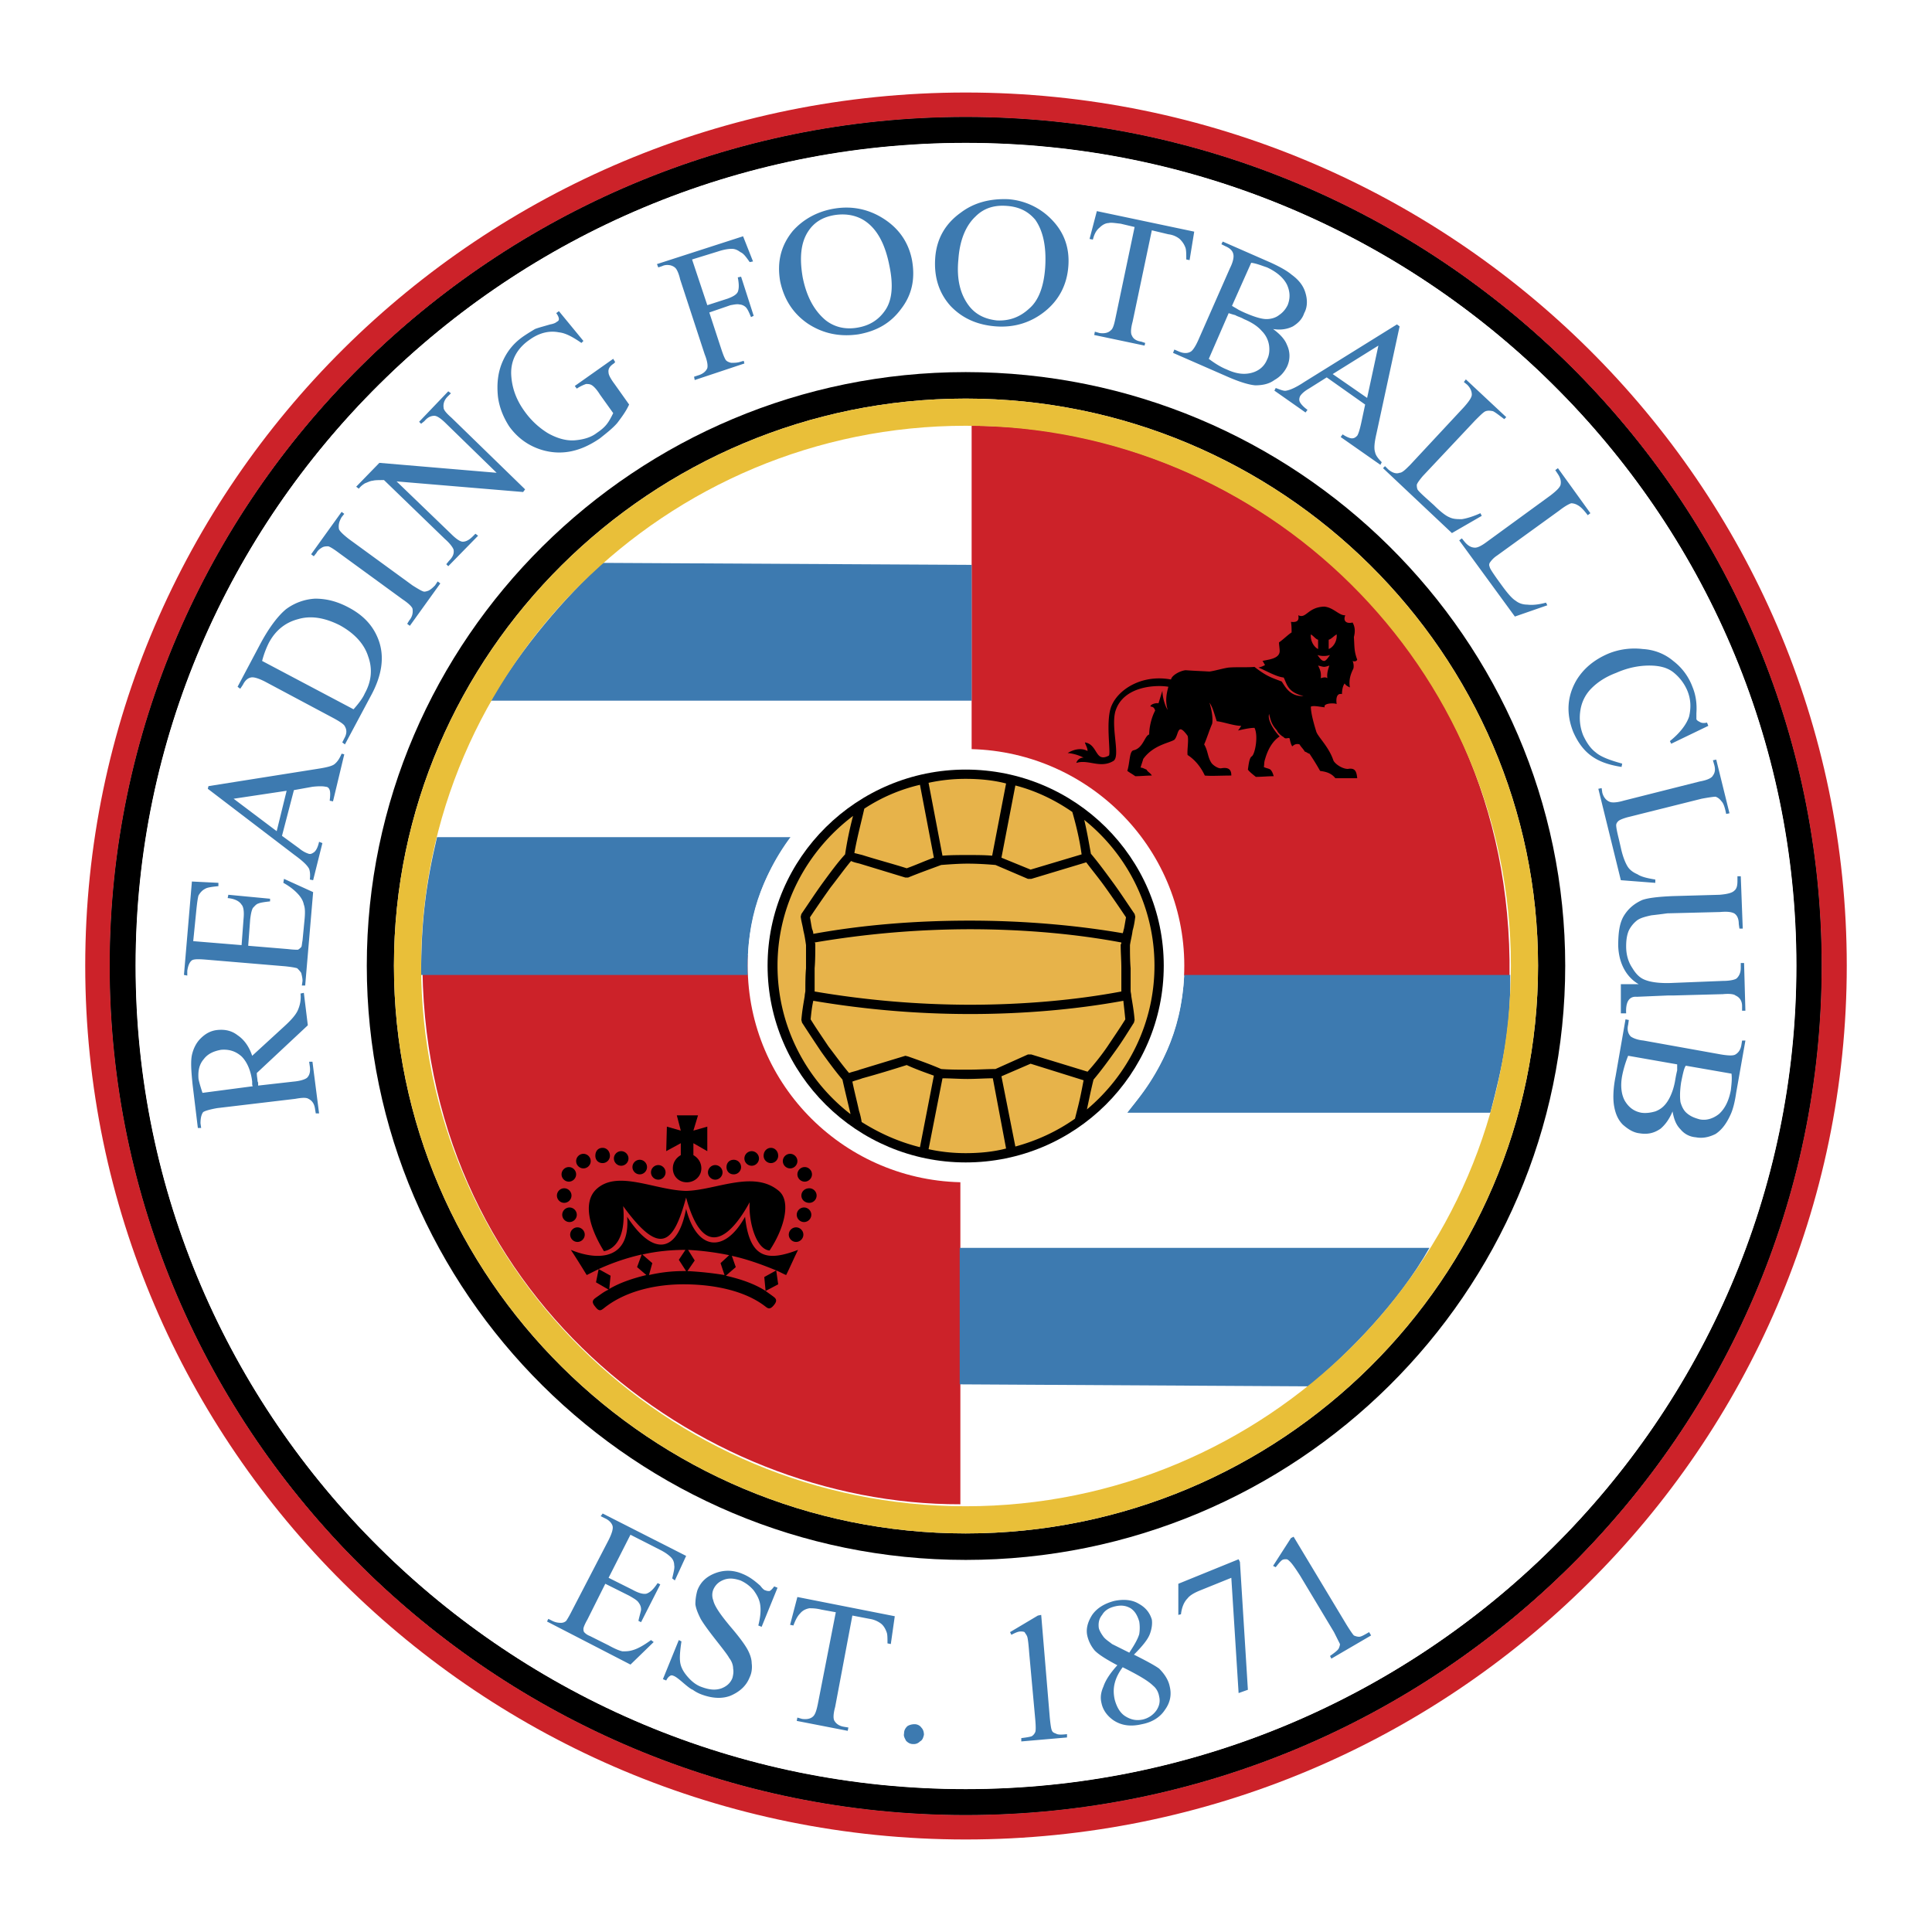 <svg data-type="color" xmlns="http://www.w3.org/2000/svg" width="2500" height="2500" viewBox="0 0 192.756 192.756" data-bbox="0 0 192.756 192.756">
    <g fill-rule="evenodd" clip-rule="evenodd">
        <path data-color="1" fill="#ffffff" d="M0 0h192.756v192.756H0z"></path>
        <path data-color="2" d="M96.94 42.478v54.859h53.669c.397-33.775-27.363-54.926-53.669-54.859m-1.124 107.603V95.288h-53.67c-.33 33.708 27.364 54.858 53.67 54.793" fill="#cc2229"></path>
        <path data-color="3" fill="#000000" d="M115.975 68.916c-.131.396-.264.859-.396 1.256-.197-.066-.727.066-.793.264-.066.132.33-.066.463.463-.33.595-.594 1.586-.594 2.379-.463.132-.596 1.388-1.588 1.586-.396.132-.33 1.189-.594 2.049.264.198.527.33.793.529.529 0 1.123-.066 1.652-.066-.133-.265-.396-.331-.529-.595-.197-.066-.396-.198-.594-.198.066-.264.197-.595.264-.859.992-1.388 2.578-1.586 3.105-1.917.463-.463.266-1.851 1.322-.396.133.396-.066 1.454 0 1.917.729.462 1.322 1.19 1.719 2.049.596.066 1.586 0 2.645 0 0-.529-.199-.859-.992-.728-.33.066-.859-.33-.99-.529-.396-.594-.332-1.189-.729-1.85.266-.595.529-1.454.793-2.049.066-.264.066-1.057-.264-2.115.33.462.463 1.058.727 1.851.662.066 1.719.462 2.445.462-.131.198-.197.331-.33.463.33-.066 1.123-.265 1.652-.265.396.793.066 2.578-.264 2.842-.266.132-.33.925-.396 1.322.131.199.463.462.793.727.596 0 1.189-.066 1.785-.066-.066-.199-.133-.462-.332-.661-.197-.132-.461-.132-.66-.264.066-.198 0-.397.133-.793.264-.925.727-1.784 1.453-2.247-.463-.463-1.256-1.586-1.057-2.247.197.859.33 1.124.793 1.652.066.198.33.462.66.661.199.265.463 0 .596.132.066.331.133.595.264.793.266-.265.529-.265.727-.198.199.33.332.396.529.727.133 0 .33.198.463.198.396.595.727 1.124 1.059 1.719.396.066 1.057.132 1.52.727h2.182c-.066-.661-.199-1.058-.926-.925-.596 0-1.322-.529-1.455-.859-.463-1.388-1.586-2.379-1.717-2.908-.266-.859-.529-1.851-.529-2.445.264-.133.793 0 1.387.066-.197-.396.859-.462 1.191-.331-.066-.396-.066-1.124.527-.991 0-.331.066-.793.266-1.058.131.198.264.265.527.396-.131-.727.066-1.322.332-1.851.064-.132.064-.529-.066-.793.131.066.396.066.463-.132-.332-.859-.266-1.388-.332-2.248.133-.528.133-.991-.131-1.454-.529.132-.992-.066-.729-.727-.594.066-1.189-.793-2.113-.859-1.654.066-1.785 1.255-2.578.859.131.595-.199.727-.727.661.064.396.064.727.064 1.058-.33.198-.859.727-1.256.991 0 .265.066.595.066.859 0 .793-1.189.859-1.719.992.133.132.133.264.266.396-.199.132-.396.198-.662.264.793.331 1.785.925 2.512.992.33.595.33 1.454 1.982 1.851-1.387.066-1.85-.991-2.18-1.454-1.059-.396-1.521-.529-2.711-1.454-.727.066-1.783 0-2.578.066-.527.066-1.387.331-1.916.397-1.189-.066-1.453-.066-2.379-.133-.596.066-1.389.529-1.455.926-2.842-.529-5.154.925-5.883 2.511-.727 1.455-.064 4.958-.33 5.089-1.387.727-1.057-1.123-2.379-1.322.066.265.264.529.264.859-.594-.331-1.322-.198-1.982.198a4.4 4.4 0 0 1 1.586.462.734.734 0 0 0-.727.529c1.189-.396 2.379.595 3.701-.198.727-.463-.264-3.305.199-4.958.793-2.578 4.164-2.644 5.287-2.445-.199.727-.33 1.454-.066 2.313-.264-.395-.529-1.255-.529-1.915m15.796-1.256c.266-.066.463-.132.662 0-.066-.463.066-.859.197-1.256-.594.198-.527.132-1.123 0 .2.396.331.727.264 1.256m-.33-2.313c.33.132.926.132 1.256 0-.197.264-.396.595-.594.595-.265-.001-.462-.332-.662-.595m-.66-2.05c.264.132.463.462.727.529v.925c-.33-.132-.793-.727-.727-1.454m2.578 0c-.266.132-.529.462-.795.529v.925c.399-.132.86-.727.795-1.454m-62.791 51.555-1.388-.793v1.189c.463.265.793.728.793 1.322 0 .793-.661 1.388-1.454 1.388s-1.389-.595-1.389-1.388c0-.595.331-1.058.793-1.322v-1.19l-1.454.793.066-2.445 1.388.396-.396-1.521h2.115l-.463 1.521 1.388-.396zm.793 1.388c.396 0 .727.33.727.727s-.331.728-.727.728-.727-.331-.727-.728.33-.727.727-.727m-5.685 0c-.396 0-.727.33-.727.727s.331.728.727.728.728-.331.728-.728-.331-.727-.728-.727m-5.42 8.592c-1.52-2.445-2.115-4.957-.727-6.213 2.115-1.917 5.816.132 8.923.198 2.974-.066 6.742-2.115 9.253 0 1.256 1.058.529 3.768-.925 5.949-1.388-.133-2.115-2.975-1.983-4.825-1.652 3.04-4.495 6.278-6.345-.463-1.256 4.627-2.578 5.948-6.279.859.331 3.504-1.123 4.363-1.917 4.495m-.793 4.627c.396-.265.793-.595 1.256-.793l-1.256-.728.265-1.322-1.19.596c-.529-.859-1.058-1.719-1.586-2.512 2.908 1.189 5.948.859 5.618-3.305 2.71 4.164 5.089 3.437 5.883-.793 1.058 4.164 3.833 4.494 5.883.793.462 4.296 2.313 4.428 5.287 3.305-.396.793-.793 1.719-1.189 2.512-.331-.133-.661-.331-.991-.463l.198 1.388-1.255.661c.264.198.462.33.727.529.265.198.529.396.066.925-.396.463-.595.265-.859.066-1.982-1.521-5.023-2.182-8.13-2.182-2.908 0-5.882.728-7.932 2.38-.264.198-.462.396-.859-.133-.464-.528-.2-.726.064-.924m.265-2.843 1.189.661-.132 1.322c1.124-.661 2.379-1.058 3.701-1.388l-.925-.793.462-1.256a22 22 0 0 0-4.295 1.454m4.362-1.453.991.859-.33 1.189a15.2 15.2 0 0 1 3.437-.396h.265l-.727-1.124.661-.991c-1.388 0-2.843.132-4.297.463m4.561-.463.661 1.058-.727 1.058c1.255.065 2.511.198 3.701.396l-.397-1.189.86-.794a28 28 0 0 0-4.098-.529m4.362.595.396 1.124-.991.858c1.454.331 2.842.794 3.966 1.521l-.132-1.388 1.19-.661c-1.454-.595-2.909-1.123-4.429-1.454m-9.187-9.584c-.397 0-.727.331-.727.728s.33.727.727.727.727-.33.727-.727-.33-.728-.727-.728m-1.851-.859c-.396 0-.727.331-.727.728s.331.727.727.727.728-.33.728-.727-.331-.728-.728-.728m-1.85-.331c-.463 0-.727.33-.727.793 0 .396.264.728.727.728a.734.734 0 0 0 .727-.728c0-.462-.331-.793-.727-.793m-1.917.595a.734.734 0 0 0-.727.728c0 .396.331.727.727.727s.728-.33.728-.727a.735.735 0 0 0-.728-.728m-1.455 1.322c-.396 0-.727.33-.727.727s.331.728.727.728.727-.331.727-.728-.33-.727-.727-.727m-.462 2.116c-.396 0-.727.33-.727.727s.331.727.727.727.727-.33.727-.727-.33-.727-.727-.727m.529 1.916a.734.734 0 0 0-.727.728c0 .396.331.727.727.727s.727-.33.727-.727a.734.734 0 0 0-.727-.728m.793 1.983c-.396 0-.727.33-.727.727s.33.728.727.728.727-.331.727-.728-.331-.727-.727-.727m15.598-6.742c.396 0 .727.331.727.728s-.331.727-.727.727c-.462 0-.727-.33-.727-.727s.265-.728.727-.728m1.785-.859c.396 0 .727.331.727.728s-.331.727-.727.727c-.397 0-.727-.33-.727-.727s.33-.728.727-.728m1.917-.331c.396 0 .727.33.727.793 0 .396-.331.728-.727.728s-.727-.331-.727-.728c0-.462.33-.793.727-.793m1.917.595c.396 0 .727.33.727.728 0 .396-.331.727-.727.727s-.727-.33-.727-.727c0-.398.33-.728.727-.728m1.454 1.322c.396 0 .727.33.727.727s-.331.728-.727.728-.727-.331-.727-.728.33-.727.727-.727m.463 2.116c.396 0 .727.33.727.727s-.33.727-.727.727c-.463 0-.793-.33-.793-.727s.33-.727.793-.727m-.529 1.916c.396 0 .727.33.727.728a.734.734 0 0 1-.727.727.733.733 0 0 1-.727-.727c0-.398.33-.728.727-.728m-.794 1.983c.396 0 .728.33.728.727s-.331.728-.728.728-.727-.331-.727-.728.331-.727.727-.727"></path>
        <path data-color="4" d="M96.94 56.357v13.549H48.955c3.106-5.354 7.535-10.443 11.17-13.748zm-1.19 81.76v-13.615h46.861c-3.039 5.42-8.062 10.509-12.029 13.813zM43.601 83.522h35.295c-2.908 4.098-4.428 7.932-4.296 13.748H42.015c-.001-5.287.462-8.989 1.586-13.748m105.092 27.497h-36.221c3.305-4.164 5.354-7.8 5.684-13.748h32.52c.066 5.353-.793 9.187-1.983 13.748" fill="#3d7ab0"></path>
        <path data-color="3" fill="#000000" d="M96.345 11.677c47.06 0 85.396 38.071 85.396 84.668 0 46.664-38.336 84.734-85.396 84.734-46.994 0-85.396-38.07-85.396-84.734 0-46.597 38.402-84.668 85.396-84.668m0 2.577c45.673 0 82.884 36.881 82.884 82.09 0 45.275-37.211 82.157-82.884 82.157-45.606 0-82.817-36.882-82.817-82.157-.001-45.208 37.211-82.09 82.817-82.09"></path>
        <path data-color="2" d="M96.345 9.231c48.448 0 87.907 39.128 87.907 87.113 0 48.052-39.459 87.181-87.907 87.181-48.382 0-87.841-39.129-87.841-87.181 0-47.984 39.459-87.113 87.841-87.113m0 2.446c47.06 0 85.396 38.071 85.396 84.668 0 46.664-38.336 84.734-85.396 84.734-46.994 0-85.396-38.07-85.396-84.734 0-46.597 38.402-84.668 85.396-84.668" fill="#cc2229"></path>
        <path data-color="3" fill="#000000" d="M96.345 11.677c47.06 0 85.396 38.071 85.396 84.668 0 46.664-38.336 84.734-85.396 84.734-46.994 0-85.396-38.07-85.396-84.734 0-46.597 38.402-84.668 85.396-84.668m0 2.577c45.673 0 82.884 36.881 82.884 82.09 0 45.275-37.211 82.157-82.884 82.157-45.606 0-82.817-36.882-82.817-82.157-.001-45.208 37.211-82.09 82.817-82.09"></path>
        <path data-color="1" d="M96.345 14.254c45.673 0 82.884 36.881 82.884 82.09 0 45.275-37.211 82.157-82.884 82.157-45.606 0-82.817-36.882-82.817-82.157-.001-45.208 37.211-82.09 82.817-82.09m0 23.993c32.321 0 58.628 26.108 58.628 58.098 0 32.057-26.307 58.164-58.628 58.164-32.254 0-58.561-26.107-58.561-58.164 0-31.99 26.306-58.098 58.561-58.098" fill="#ffffff"></path>
        <path data-color="4" d="M163.498 98.195c-1.057-.595-1.982-1.851-2.049-3.833 0-1.322.133-2.313.596-3.041.461-.727 1.057-1.19 1.783-1.52.529-.198 1.52-.331 3.041-.396l4.693-.132c.793-.066 1.256-.198 1.453-.397.264-.198.33-.528.33-.991v-.463h.332l.197 5.222h-.33l-.066-.462c0-.463-.133-.859-.463-1.058-.264-.132-.66-.198-1.389-.132l-5.287.132a52 52 0 0 1-1.586.198c-.596.132-1.123.264-1.455.529a2.95 2.95 0 0 0-.793.991c-.197.463-.264.992-.264 1.586 0 .793.199 1.52.596 2.115.396.661.793 1.058 1.387 1.256.529.198 1.455.331 2.711.265l4.957-.198c.727 0 1.256-.132 1.387-.265.266-.264.398-.595.398-1.058v-.462h.33l.131 4.759h-.33v-.463c0-.463-.197-.859-.66-1.058-.133-.132-.596-.198-1.256-.132l-4.957.132h-.529l-3.107.132c-.727-.065-1.123.463-1.057 1.653h-.529v-2.909zm3.371 12.691c-.33.793-.727 1.322-1.189 1.719-.662.463-1.322.595-2.115.463-.596-.066-1.123-.396-1.652-.859-.463-.463-.727-1.058-.859-1.784-.133-.661-.133-1.719.133-3.041l.99-5.685.33.066-.064.463c-.133.529 0 .926.264 1.189.197.133.594.331 1.256.396l7.732 1.389c.793.132 1.256.132 1.455 0q.496-.297.594-.991l.066-.397h.33l-.924 5.222c-.133.926-.332 1.719-.596 2.247-.396.859-.859 1.455-1.455 1.852-.66.33-1.32.462-1.982.33a2.16 2.16 0 0 1-1.52-.793c-.464-.464-.661-1.059-.794-1.786m-4.428-5.552a11 11 0 0 0-.596 1.983c-.199 1.057-.066 1.916.264 2.511.396.661.926 1.058 1.652 1.19.463.065.926 0 1.389-.133.529-.198.926-.528 1.256-1.058.33-.528.596-1.255.727-2.049q.1-.595.199-.991v-.595zm5.75.991c-.133.199-.199.463-.266.728-.064.265-.131.595-.197.925-.133.859-.133 1.521-.066 1.983.133.463.33.859.66 1.123.396.331.793.463 1.256.595.662.133 1.322-.065 1.918-.528q.89-.793 1.189-2.38c.066-.594.133-1.123.066-1.652zm-3.041-18.573v.331l-3.438-.265-2.246-9.121.33-.066.066.462c.131.462.396.793.793.925.197.066.66.066 1.322-.132l7.6-1.917c.729-.132 1.189-.331 1.322-.595.199-.265.264-.595.133-1.058l-.133-.463.33-.066 1.322 5.354-.33.066c-.133-.661-.264-1.057-.463-1.256-.197-.264-.396-.396-.596-.462q-.296 0-1.387.199l-7.402 1.85c-.463.132-.793.265-.926.396q-.2.198-.199.397c.001.199.066.595.266 1.388l.197.859c.199.925.463 1.521.662 1.851q.296.496.99.793c.399.266.994.399 1.787.53m5.288-15.334-3.701 1.785-.131-.264c.99-.793 1.652-1.653 1.916-2.446.197-.859.197-1.719-.199-2.644a4.66 4.66 0 0 0-1.387-1.785c-.596-.463-1.389-.661-2.381-.661-.99 0-2.113.198-3.305.727-1.057.396-1.85.926-2.445 1.521a3.9 3.9 0 0 0-1.123 2.181 4.7 4.7 0 0 0 .264 2.512c.332.727.729 1.322 1.256 1.719.529.463 1.455.793 2.645 1.123l-.066.331c-1.256-.198-2.248-.529-3.041-1.124q-1.09-.793-1.783-2.379c-.727-1.85-.596-3.569.33-5.155.727-1.19 1.785-2.049 3.172-2.644 1.125-.462 2.314-.595 3.438-.462 1.123.066 2.182.462 3.041 1.19a5.77 5.77 0 0 1 1.916 2.578c.33.793.463 1.652.396 2.644v.595c.066.132.199.198.33.264.199.132.463.132.729.066zm-16.194-12.293.133.264-3.238 1.124-5.553-7.601.264-.198.266.33c.33.396.66.595 1.057.595q.399 0 1.189-.595l6.346-4.626c.596-.463.926-.793.992-1.058.066-.331 0-.661-.266-1.058l-.264-.396.264-.198 3.24 4.494-.266.199q-.595-.793-.99-.992a1.3 1.3 0 0 0-.662-.198c-.197.066-.594.264-1.189.727l-6.213 4.495a2.5 2.5 0 0 0-.727.727.42.42 0 0 0 0 .396c0 .132.264.528.727 1.189l.529.728c.529.727.99 1.255 1.322 1.454q.496.396 1.189.396c.463.066 1.124 0 1.85-.198m-6.543-8.923.133.265-2.975 1.718-6.875-6.477.199-.199.33.331c.396.33.793.462 1.123.33.266 0 .596-.33 1.059-.793l5.354-5.75c.529-.595.793-.992.793-1.255 0-.331-.133-.661-.463-.992l-.33-.265.199-.264 4.031 3.768-.199.198c-.527-.396-.859-.661-1.123-.793-.33-.066-.529-.066-.727 0-.199.066-.529.396-1.059.925l-5.221 5.552c-.33.397-.529.661-.596.859 0 .132 0 .264.066.462q.099.198.992.992l.66.595c.662.661 1.189 1.058 1.521 1.19.396.198.793.198 1.254.198.465-.067 1.128-.265 1.854-.595m-11.5-10.84-3.834-2.71-1.785 1.124c-.463.264-.727.529-.859.727-.066.132-.131.331-.066.529.066.198.332.529.793.859l-.197.264-3.105-2.181.131-.264c.529.198.859.33 1.059.264.396-.066.99-.331 1.783-.859l9.254-5.75.264.198-2.312 10.708c-.197.859-.264 1.454-.133 1.851.066.33.332.661.662.991l-.133.265-3.965-2.776.197-.265c.396.265.727.396.926.396.264 0 .396-.132.529-.264.131-.198.264-.661.396-1.256zm.197-.661 1.125-5.222-4.561 2.842zm-9.384-6.874q1.09.794 1.387 1.586a2.51 2.51 0 0 1 0 2.181c-.264.529-.66.991-1.254 1.322-.529.396-1.191.528-1.918.528-.727-.066-1.719-.396-2.908-.925l-5.287-2.313.131-.331.463.199q.694.297 1.189 0c.199-.132.463-.529.729-1.124l3.172-7.205c.33-.661.396-1.124.33-1.388q-.099-.495-.793-.793l-.396-.198.133-.265 4.824 2.115c.859.396 1.586.793 2.049 1.189.729.529 1.189 1.124 1.389 1.851.197.661.197 1.388-.133 1.983-.197.595-.594.991-1.123 1.322-.531.266-1.191.398-1.984.266m-6.412 2.975c.529.396 1.125.793 1.785 1.058.992.462 1.785.529 2.512.33.727-.198 1.256-.661 1.52-1.322q.299-.594.199-1.388a2.55 2.55 0 0 0-.727-1.454q-.595-.694-1.785-1.189c-.33-.198-.662-.264-.859-.396-.266-.066-.463-.132-.662-.198zm2.314-5.288c.197.132.463.264.66.396.264.132.529.264.859.396.793.331 1.455.529 1.916.529.463 0 .926-.132 1.256-.396.396-.265.662-.595.859-.991.266-.661.266-1.322-.066-2.049-.33-.661-.99-1.256-1.982-1.718-.594-.199-1.057-.396-1.586-.463zm-3.768-7.403-.463 2.842-.33-.066c0-.529 0-.859-.066-1.124-.133-.396-.33-.661-.596-.925a2.2 2.2 0 0 0-1.123-.463l-1.652-.396L113 32.101c-.197.727-.197 1.189-.064 1.388.131.33.463.529.926.595l.396.132-.066.264-5.023-1.058.066-.33.463.132c.461.066.857 0 1.123-.264.197-.132.33-.529.463-1.19l1.916-9.121-1.389-.33c-.594-.066-.99-.133-1.189-.066-.33 0-.66.198-.924.463-.332.264-.529.661-.662 1.189l-.33-.066.727-2.776zm-18.574-3.238a6.7 6.7 0 0 1 4.43 2.115q1.784 1.883 1.586 4.561c-.133 1.851-.926 3.371-2.312 4.495-1.389 1.123-3.041 1.652-4.893 1.52-1.85-.132-3.37-.793-4.56-2.049-1.124-1.256-1.652-2.842-1.52-4.759q.198-2.875 2.578-4.561c1.322-.992 2.908-1.388 4.691-1.322m-.263.66c-1.189-.066-2.182.265-2.975 1.058-.991.926-1.586 2.38-1.718 4.296-.198 1.983.198 3.503 1.058 4.627.661.859 1.586 1.322 2.776 1.454 1.256.066 2.314-.331 3.238-1.19.926-.793 1.455-2.181 1.588-4.098q.197-3.073-.992-4.759c-.727-.859-1.653-1.321-2.975-1.388m-16.987.265c1.718-.265 3.371.066 4.891 1.058 1.521.991 2.446 2.379 2.776 4.098.331 1.851 0 3.438-1.058 4.825-1.058 1.454-2.445 2.247-4.296 2.578-1.851.265-3.503-.066-5.023-1.058-1.454-.991-2.379-2.379-2.776-4.23-.331-1.917.066-3.569 1.256-5.023 1.058-1.191 2.511-1.984 4.23-2.248m-.066.661c-1.19.198-2.049.727-2.644 1.652-.727 1.124-.859 2.644-.529 4.561.396 1.983 1.19 3.371 2.313 4.296.86.661 1.917.925 3.107.727 1.256-.198 2.181-.793 2.842-1.784q.991-1.488.396-4.362c-.396-2.049-1.123-3.503-2.247-4.363-.859-.661-1.982-.925-3.238-.727m-14.211 4.428 1.521 4.561 2.049-.661c.529-.199.859-.396.991-.661.132-.331.132-.793 0-1.454l.331-.066 1.256 3.9-.264.132c-.198-.463-.331-.793-.529-.992-.132-.132-.397-.264-.595-.264-.264-.066-.528 0-.925.066l-2.115.727 1.19 3.635c.198.595.331.925.463 1.124.132.132.264.198.528.265.265 0 .529 0 .793-.066l.462-.133.066.265-4.957 1.652-.066-.331.397-.132c.462-.132.793-.396.925-.727.066-.265 0-.727-.265-1.388l-2.445-7.469c-.132-.595-.331-.992-.463-1.124s-.265-.198-.462-.265c-.265-.066-.595-.066-.86.066l-.396.132-.132-.331 8.592-2.775.992 2.511-.331.066c-.331-.463-.595-.859-.925-.992-.265-.198-.529-.331-.859-.331s-.793.066-1.388.265zm-13.285 5.156 2.445 2.974-.198.198c-.859-.595-1.586-.992-2.247-1.058-.991-.198-1.983.066-2.908.727-1.256.859-1.917 2.049-1.851 3.503.066 1.255.463 2.445 1.322 3.635a8 8 0 0 0 2.313 2.181c.925.528 1.851.793 2.71.727.793-.066 1.586-.264 2.181-.727.396-.265.727-.529.991-.86.265-.33.463-.727.661-1.124l-1.322-1.85c-.33-.529-.595-.793-.793-.926-.198-.132-.396-.132-.595-.132a4 4 0 0 0-.926.462l-.198-.265 3.833-2.709.198.33-.132.133c-.396.264-.595.528-.529.925 0 .199.198.595.595 1.124l1.455 2.049c-.331.727-.793 1.322-1.19 1.851-.462.529-1.058.992-1.719 1.52-1.917 1.322-3.767 1.718-5.684 1.19q-2.083-.595-3.371-2.379c-.595-.925-.992-1.917-1.124-2.975-.132-1.322 0-2.511.529-3.635.463-.991 1.124-1.784 2.115-2.445.397-.265.727-.463 1.058-.661.331-.132.859-.264 1.52-.462.397-.066.595-.199.661-.264.132-.066.198-.132.198-.265s-.066-.331-.265-.595zM35.537 48.558l2.313-2.379 11.699.991-5.023-4.891q-.793-.793-1.189-.793c-.331 0-.661.132-.992.529l-.331.264-.198-.198 2.908-3.041.265.198-.331.331c-.331.331-.462.727-.396 1.124q0 .298.793.992l7.336 7.138-.198.265-12.625-1.058 5.42 5.222q.792.793 1.189.793c.331 0 .661-.198.992-.529l.264-.264.265.198-2.975 3.041-.198-.199.265-.33c.396-.397.529-.727.463-1.124-.066-.198-.331-.595-.859-1.057l-6.081-5.882c-.529 0-.925 0-1.124.066-.199 0-.462.132-.793.264-.198.132-.396.265-.595.529zm8.13 9.452.264.198-3.041 4.23-.264-.198.198-.331c.33-.396.396-.793.33-1.189-.066-.198-.396-.529-.991-.926l-6.345-4.626c-.529-.396-.859-.595-1.057-.661-.198 0-.331 0-.529.066-.264.132-.528.331-.661.595l-.264.331-.265-.199 3.041-4.23.264.198-.264.331c-.265.462-.331.793-.265 1.189q.1.297.992.992l6.345 4.626c.529.331.859.529 1.058.595.132.066.331 0 .529-.066.265-.132.463-.331.661-.529zm-9.253 16.26-.265-.199.198-.396c.265-.462.265-.859.066-1.19-.066-.198-.463-.462-1.058-.793l-6.94-3.701q-.992-.497-1.388-.396c-.331.066-.595.33-.793.727l-.265.396-.265-.198 2.313-4.363c.859-1.586 1.719-2.709 2.512-3.371a5.34 5.34 0 0 1 2.908-1.058c1.124 0 2.182.265 3.305.859 1.521.793 2.512 1.851 3.041 3.305q.893 2.478-.793 5.552zm.858-3.504c.529-.595.925-1.124 1.124-1.586.661-1.189.793-2.445.331-3.701-.397-1.256-1.389-2.313-2.843-3.106-1.454-.727-2.842-.992-4.164-.595-1.256.331-2.248 1.124-2.908 2.379a9.2 9.2 0 0 0-.661 1.785zm-5.948 8.064-1.19 4.561 1.719 1.255c.396.331.727.462.925.529.199.066.331 0 .529-.132s.396-.463.528-1.058l.331.132-.925 3.701-.33-.066c.066-.529 0-.859-.066-1.057-.198-.396-.727-.859-1.454-1.388l-8.658-6.609.066-.265 10.839-1.718c.859-.132 1.454-.265 1.719-.463.331-.264.528-.595.727-1.058l.264.066-1.124 4.692-.331-.066c.066-.529.066-.859 0-1.058-.066-.198-.198-.331-.396-.331-.265-.066-.727-.066-1.322 0zm-.727.066-5.288.794 4.296 3.238zm-9.319 15.003 4.825.396.198-2.644c.066-.661 0-1.19-.198-1.388-.198-.331-.661-.595-1.388-.661l.066-.331 4.164.396v.264c-.595.066-.992.132-1.124.198-.264.066-.396.265-.595.463-.132.265-.198.595-.265 1.124l-.198 2.644 3.966.33c.529.066.859.066.992.066.132-.066.198-.132.331-.264.066-.066.066-.331.132-.661l.198-2.049c.066-.661.066-1.19-.066-1.52-.066-.331-.198-.595-.462-.926-.331-.396-.859-.859-1.586-1.256l.066-.396 2.908 1.322-.793 9.319h-.331l.066-.463c0-.265-.066-.528-.132-.793-.132-.198-.265-.331-.396-.463q-.298-.099-1.19-.198l-7.865-.661c-.793-.066-1.255-.066-1.454.066-.264.198-.396.595-.462 1.058v.463l-.331-.066.793-9.319 2.644.132v.331c-.661.066-1.124.132-1.322.265-.265.132-.463.331-.661.661-.066.198-.132.661-.198 1.256zm11.037 5.156.396 3.239-5.089 4.759c0 .33.066.595.066.727 0 .133.066.198.066.265v.265l3.503-.396c.793-.066 1.256-.265 1.388-.397.265-.264.331-.66.265-1.123l-.066-.463h.33l.661 5.155h-.33l-.066-.396c-.066-.528-.265-.859-.661-1.058-.198-.132-.595-.132-1.322 0l-7.799.926q-1.09.199-1.388.396c-.198.265-.265.661-.265 1.124l.066.462h-.33l-.529-4.361c-.132-1.322-.198-2.248-.066-2.909.133-.595.396-1.189.859-1.652s.991-.793 1.719-.858c.727-.066 1.388.065 1.982.528.595.396 1.124 1.058 1.455 2.049l3.172-2.908c.727-.661 1.189-1.189 1.388-1.652s.331-.991.264-1.652zm-5.089 9.319c-.066-.065-.066-.197-.066-.264v-.198c-.132-1.124-.529-1.983-1.058-2.512-.595-.529-1.256-.728-2.049-.661-.727.132-1.321.396-1.718.925-.462.529-.595 1.19-.529 1.983q.099.495.396 1.388z" fill="#3d7ab0"></path>
        <path data-color="3" fill="#000000" d="M96.345 37.124c32.981 0 59.817 26.636 59.817 59.221 0 32.651-26.836 59.288-59.817 59.288-32.916 0-59.75-26.637-59.75-59.288-.001-32.585 26.834-59.221 59.75-59.221m0 2.644c31.462 0 57.106 25.446 57.106 56.577 0 31.197-25.645 56.645-57.106 56.645-31.396 0-57.041-25.447-57.041-56.645 0-31.131 25.645-56.577 57.041-56.577"></path>
        <path data-color="5" d="M96.345 39.768c31.462 0 57.106 25.446 57.106 56.577 0 31.197-25.645 56.645-57.106 56.645-31.396 0-57.041-25.447-57.041-56.645 0-31.131 25.645-56.577 57.041-56.577m0 2.71c29.942 0 54.397 24.19 54.397 53.867 0 29.743-24.455 53.935-54.397 53.935-29.941 0-54.331-24.191-54.331-53.935 0-29.677 24.39-53.867 54.331-53.867" fill="#e9bf39"></path>
        <path data-color="4" d="m127.014 156.228 1.785-2.775.264-.133 5.287 8.791c.33.528.596.925.727 1.058.133.065.332.132.529.132.199 0 .529-.198.992-.463l.197.331-3.965 2.313-.133-.265c.463-.331.727-.529.859-.728.066-.132.133-.33.133-.462l-.596-1.19-3.371-5.618q-.694-1.09-.99-1.388c-.133-.133-.266-.265-.396-.265-.133 0-.266 0-.396.066-.199.132-.396.396-.662.728zm-9.452 1.785 6.014-2.446.133.265.793 12.757-.926.33-.727-11.501-3.107 1.256c-.66.265-1.057.529-1.256.793-.396.396-.594.992-.66 1.587l-.264.065zm-6.082 8.129c-1.123-.595-1.85-1.058-2.246-1.454a3.5 3.5 0 0 1-.729-1.388c-.197-.727 0-1.454.463-2.182q.693-.99 2.182-1.388c.926-.198 1.785-.132 2.445.265.727.396 1.123.926 1.322 1.586.066.396 0 .926-.199 1.454-.197.529-.727 1.19-1.586 2.049 1.189.595 2.049 1.058 2.512 1.389.529.528.926 1.123 1.059 1.784.197.793.064 1.587-.463 2.313-.463.728-1.256 1.256-2.314 1.454-1.123.265-2.049.133-2.842-.396-.66-.463-1.057-1.058-1.189-1.719-.133-.528-.066-1.058.199-1.652.197-.595.66-1.322 1.386-2.115m.53.199q-.594.792-.793 1.586c-.133.528-.133 1.058 0 1.652.197.727.529 1.321 1.057 1.652.529.33 1.059.463 1.719.33a2.28 2.28 0 0 0 1.389-.925c.264-.396.396-.859.264-1.389-.066-.396-.264-.793-.594-1.058-.531-.527-1.589-1.122-3.042-1.848m.66-1.455c.529-.793.859-1.388.992-1.851a4 4 0 0 0 0-1.256c-.199-.661-.463-1.058-.859-1.321-.463-.265-.926-.331-1.52-.198-.596.132-1.059.396-1.322.858-.33.396-.396.859-.33 1.322.066.265.264.595.463.859.197.265.527.463.857.728zm-11.897-2.049 2.775-1.652.332-.066.857 10.245c.066.661.133 1.124.199 1.256.066.198.197.265.396.331.197.132.529.132 1.123.065v.331l-4.561.396v-.331c.529-.065.926-.132 1.059-.198a.9.9 0 0 0 .33-.396c.066-.132.066-.595 0-1.322l-.596-6.543c-.064-.859-.131-1.454-.197-1.652s-.199-.33-.264-.463c-.133-.065-.266-.065-.398-.065-.264 0-.527.132-.924.33zm-9.518 9.187c.265 0 .529.133.661.33.198.199.265.463.265.728-.066.265-.133.528-.396.661a.85.85 0 0 1-.661.264c-.331 0-.529-.132-.728-.33-.132-.265-.264-.463-.198-.727 0-.331.132-.529.33-.728.199-.131.463-.198.727-.198m-1.983-10.773-.396 2.776-.331-.066c0-.463 0-.859-.066-1.058-.132-.396-.331-.727-.595-.926a2.5 2.5 0 0 0-1.124-.463l-1.719-.33-1.718 9.121c-.199.728-.199 1.189-.066 1.389q.297.495.991.595l.396.065-.066.331-5.089-.991.066-.331.462.132c.463.066.859 0 1.124-.264.198-.198.33-.595.462-1.256l1.785-9.121-1.454-.265c-.529-.132-.925-.132-1.189-.132-.331.066-.661.198-.926.528-.264.265-.462.661-.661 1.19l-.331-.066.727-2.776zm-11.698-2.842-1.586 3.899-.331-.132q.298-1.191.199-1.983c-.066-.595-.331-1.058-.661-1.521a3.66 3.66 0 0 0-1.322-.991c-.595-.198-1.124-.265-1.652-.066s-.859.529-1.058.992c-.132.33-.132.727 0 1.058.132.595.727 1.453 1.784 2.71.793.925 1.322 1.652 1.586 2.114.265.463.463.992.463 1.454.066.463 0 .991-.198 1.388-.331.859-.992 1.455-1.917 1.852-.859.33-1.851.264-2.908-.133a3.6 3.6 0 0 1-.859-.462c-.198-.066-.529-.331-.992-.728s-.727-.595-.925-.661c-.132-.065-.264-.065-.331 0-.132.066-.264.198-.396.463l-.331-.132 1.586-3.9.264.133c-.132.859-.198 1.586-.132 2.049.066.529.33.991.727 1.454s.859.859 1.454 1.058c.727.265 1.322.33 1.917.132.529-.198.925-.528 1.124-1.058.066-.264.132-.595.066-.925 0-.331-.132-.728-.396-1.058-.132-.265-.595-.859-1.322-1.785s-1.255-1.652-1.52-2.115c-.264-.528-.463-.99-.529-1.453q0-.694.198-1.389c.331-.859.925-1.388 1.785-1.718s1.785-.331 2.71.065c.661.265 1.189.661 1.785 1.19.198.264.396.462.529.462.132.066.264.066.396.066.132-.066.264-.198.462-.463zM62.9 153.121l-2.181 4.296 2.38 1.19q.892.495 1.388.396c.396-.133.727-.463 1.124-1.058l.265.132-1.917 3.768-.264-.132c.132-.596.264-.992.264-1.124 0-.265-.066-.463-.264-.728-.132-.197-.463-.396-.925-.66l-2.379-1.189-1.785 3.568c-.264.463-.396.794-.396.926s0 .198.066.33c.132.133.264.265.595.396l1.851.926q.893.495 1.388.595c.331 0 .661 0 1.058-.132q.694-.199 1.784-.992l.265.198-2.313 2.248-8.328-4.297.132-.265.396.199c.265.132.529.198.859.198a.75.75 0 0 0 .529-.198c.132-.199.331-.529.595-1.058l3.635-7.007q.496-.99.397-1.388c-.066-.265-.331-.595-.793-.793l-.396-.198.198-.265 8.328 4.23-1.124 2.445-.265-.198c.132-.595.265-1.058.198-1.322 0-.33-.132-.595-.33-.793-.199-.198-.529-.463-1.058-.727z" fill="#3d7ab0"></path>
        <path data-color="1" d="M96.345 74.732c12.03 0 21.812 9.716 21.812 21.613 0 11.964-9.781 21.613-21.812 21.613-11.963 0-21.746-9.649-21.746-21.613 0-11.897 9.783-21.613 21.746-21.613" fill="#ffffff"></path>
        <path data-color="3" fill="#000000" d="M96.345 76.781c10.905 0 19.763 8.791 19.763 19.564 0 10.84-8.857 19.631-19.763 19.631-10.839 0-19.763-8.791-19.763-19.631 0-10.773 8.923-19.564 19.763-19.564"></path>
        <path data-color="6" d="M96.345 77.706c1.388 0 2.776.132 4.032.463l-1.389 7.204c-.727-.066-1.586-.066-2.445-.066s-1.719 0-2.512.066l-1.388-7.271a17.2 17.2 0 0 1 3.702-.396m3.569 7.866 1.389-7.205c2.049.528 3.965 1.454 5.684 2.644.396 1.388.727 2.776.926 4.23l-5.09 1.52zm8.461.462c.594.793 1.256 1.586 1.916 2.512s1.389 1.982 2.049 2.974c-.066.397-.133.793-.197 1.124-.066.198-.066.331-.133.463-4.627-.793-9.848-1.256-15.268-1.256-5.222 0-10.51.396-15.599 1.322 0-.198-.066-.331-.132-.529-.066-.33-.132-.727-.198-1.124.661-.992 1.388-2.049 2.049-2.974.727-.925 1.388-1.851 2.049-2.644.264.132.595.198.859.264l4.561 1.389h.265c1.124-.463 2.247-.859 3.305-1.256.859-.066 1.785-.133 2.644-.133.992 0 1.982.066 2.775.133l3.24 1.388h.33zm3.502 7.998c0 .066 0 .132-.066.198v.066c0 .728.066 1.521.066 2.313v2.313c-4.561.859-9.781 1.322-15.135 1.322a93 93 0 0 1-15.466-1.322v-2.313c.066-.793.066-1.586.066-2.313v-.066c0-.066 0-.132-.066-.198a93 93 0 0 1 15.466-1.322c5.354 0 10.574.462 15.135 1.322m.199 5.816c.066.596.131 1.19.197 1.851-.527.859-1.123 1.719-1.783 2.711a24 24 0 0 1-1.984 2.512l-5.617-1.719h-.33l-3.24 1.454c-.793 0-1.783.065-2.775.065-.859 0-1.785 0-2.644-.065-1.058-.463-2.181-.859-3.305-1.256l-.265-.066-4.561 1.388c-.331.133-.727.199-1.058.331-.727-.859-1.388-1.785-2.049-2.644-.661-.992-1.256-1.852-1.785-2.711.066-.66.132-1.255.265-1.851a93.7 93.7 0 0 0 15.599 1.322c5.421 0 10.642-.462 15.335-1.322m-3.967 7.931c-.197 1.058-.396 2.049-.66 3.041l-.199.793q-2.676 1.884-5.947 2.776l-1.389-7.007 2.908-1.256zm-9.054-.198 1.322 7.006c-1.256.331-2.645.463-4.032.463-1.256 0-2.511-.132-3.701-.396l1.388-7.072c.793 0 1.653.066 2.512.066.858-.001 1.784-.067 2.511-.067m-5.883-.264-1.388 7.138c-2.115-.528-4.032-1.388-5.816-2.512a7 7 0 0 0-.265-1.123c-.198-.926-.463-1.917-.661-2.908.331-.133.661-.198.992-.331 1.454-.396 2.974-.859 4.428-1.321.86.396 1.785.726 2.71 1.057m-7.931-22.209c.265-1.52.661-2.974.991-4.428a17.2 17.2 0 0 1 5.553-2.38l1.388 7.271c-.925.331-1.785.727-2.71 1.057-1.454-.463-2.974-.859-4.428-1.322q-.398-.098-.794-.198m22.935-3.304c4.297 3.437 7.006 8.724 7.006 14.541 0 5.751-2.643 10.906-6.74 14.343.197-.925.396-1.917.66-2.974.727-.859 1.453-1.851 2.115-2.776.727-.991 1.322-1.983 1.916-2.908l.066-.265c-.066-.859-.199-1.586-.33-2.379 0-.198-.066-.396-.066-.529V96.61c-.066-.793-.066-1.586-.066-2.313.066-.462.199-.925.264-1.454.133-.462.199-.859.266-1.388l-.066-.265c-.727-1.058-1.453-2.181-2.182-3.172-.727-.992-1.453-1.983-2.18-2.842-.2-1.125-.398-2.248-.663-3.372M84.844 111.15c-4.429-3.437-7.271-8.79-7.271-14.806 0-6.08 2.975-11.5 7.535-14.938a36 36 0 0 0-.793 3.834c-.727.793-1.454 1.784-2.181 2.776s-1.454 2.115-2.181 3.172l-.066.265c.066.529.198.925.265 1.388.132.529.198.992.264 1.454v2.313c-.066.728-.066 1.521-.066 2.247 0 .133-.066.331-.066.529-.132.793-.265 1.52-.331 2.379l.066.265a215 215 0 0 0 1.917 2.908c.661.926 1.388 1.917 2.115 2.776.264 1.189.528 2.247.793 3.37z" fill="#e7b34a"></path>
    </g>
</svg>
